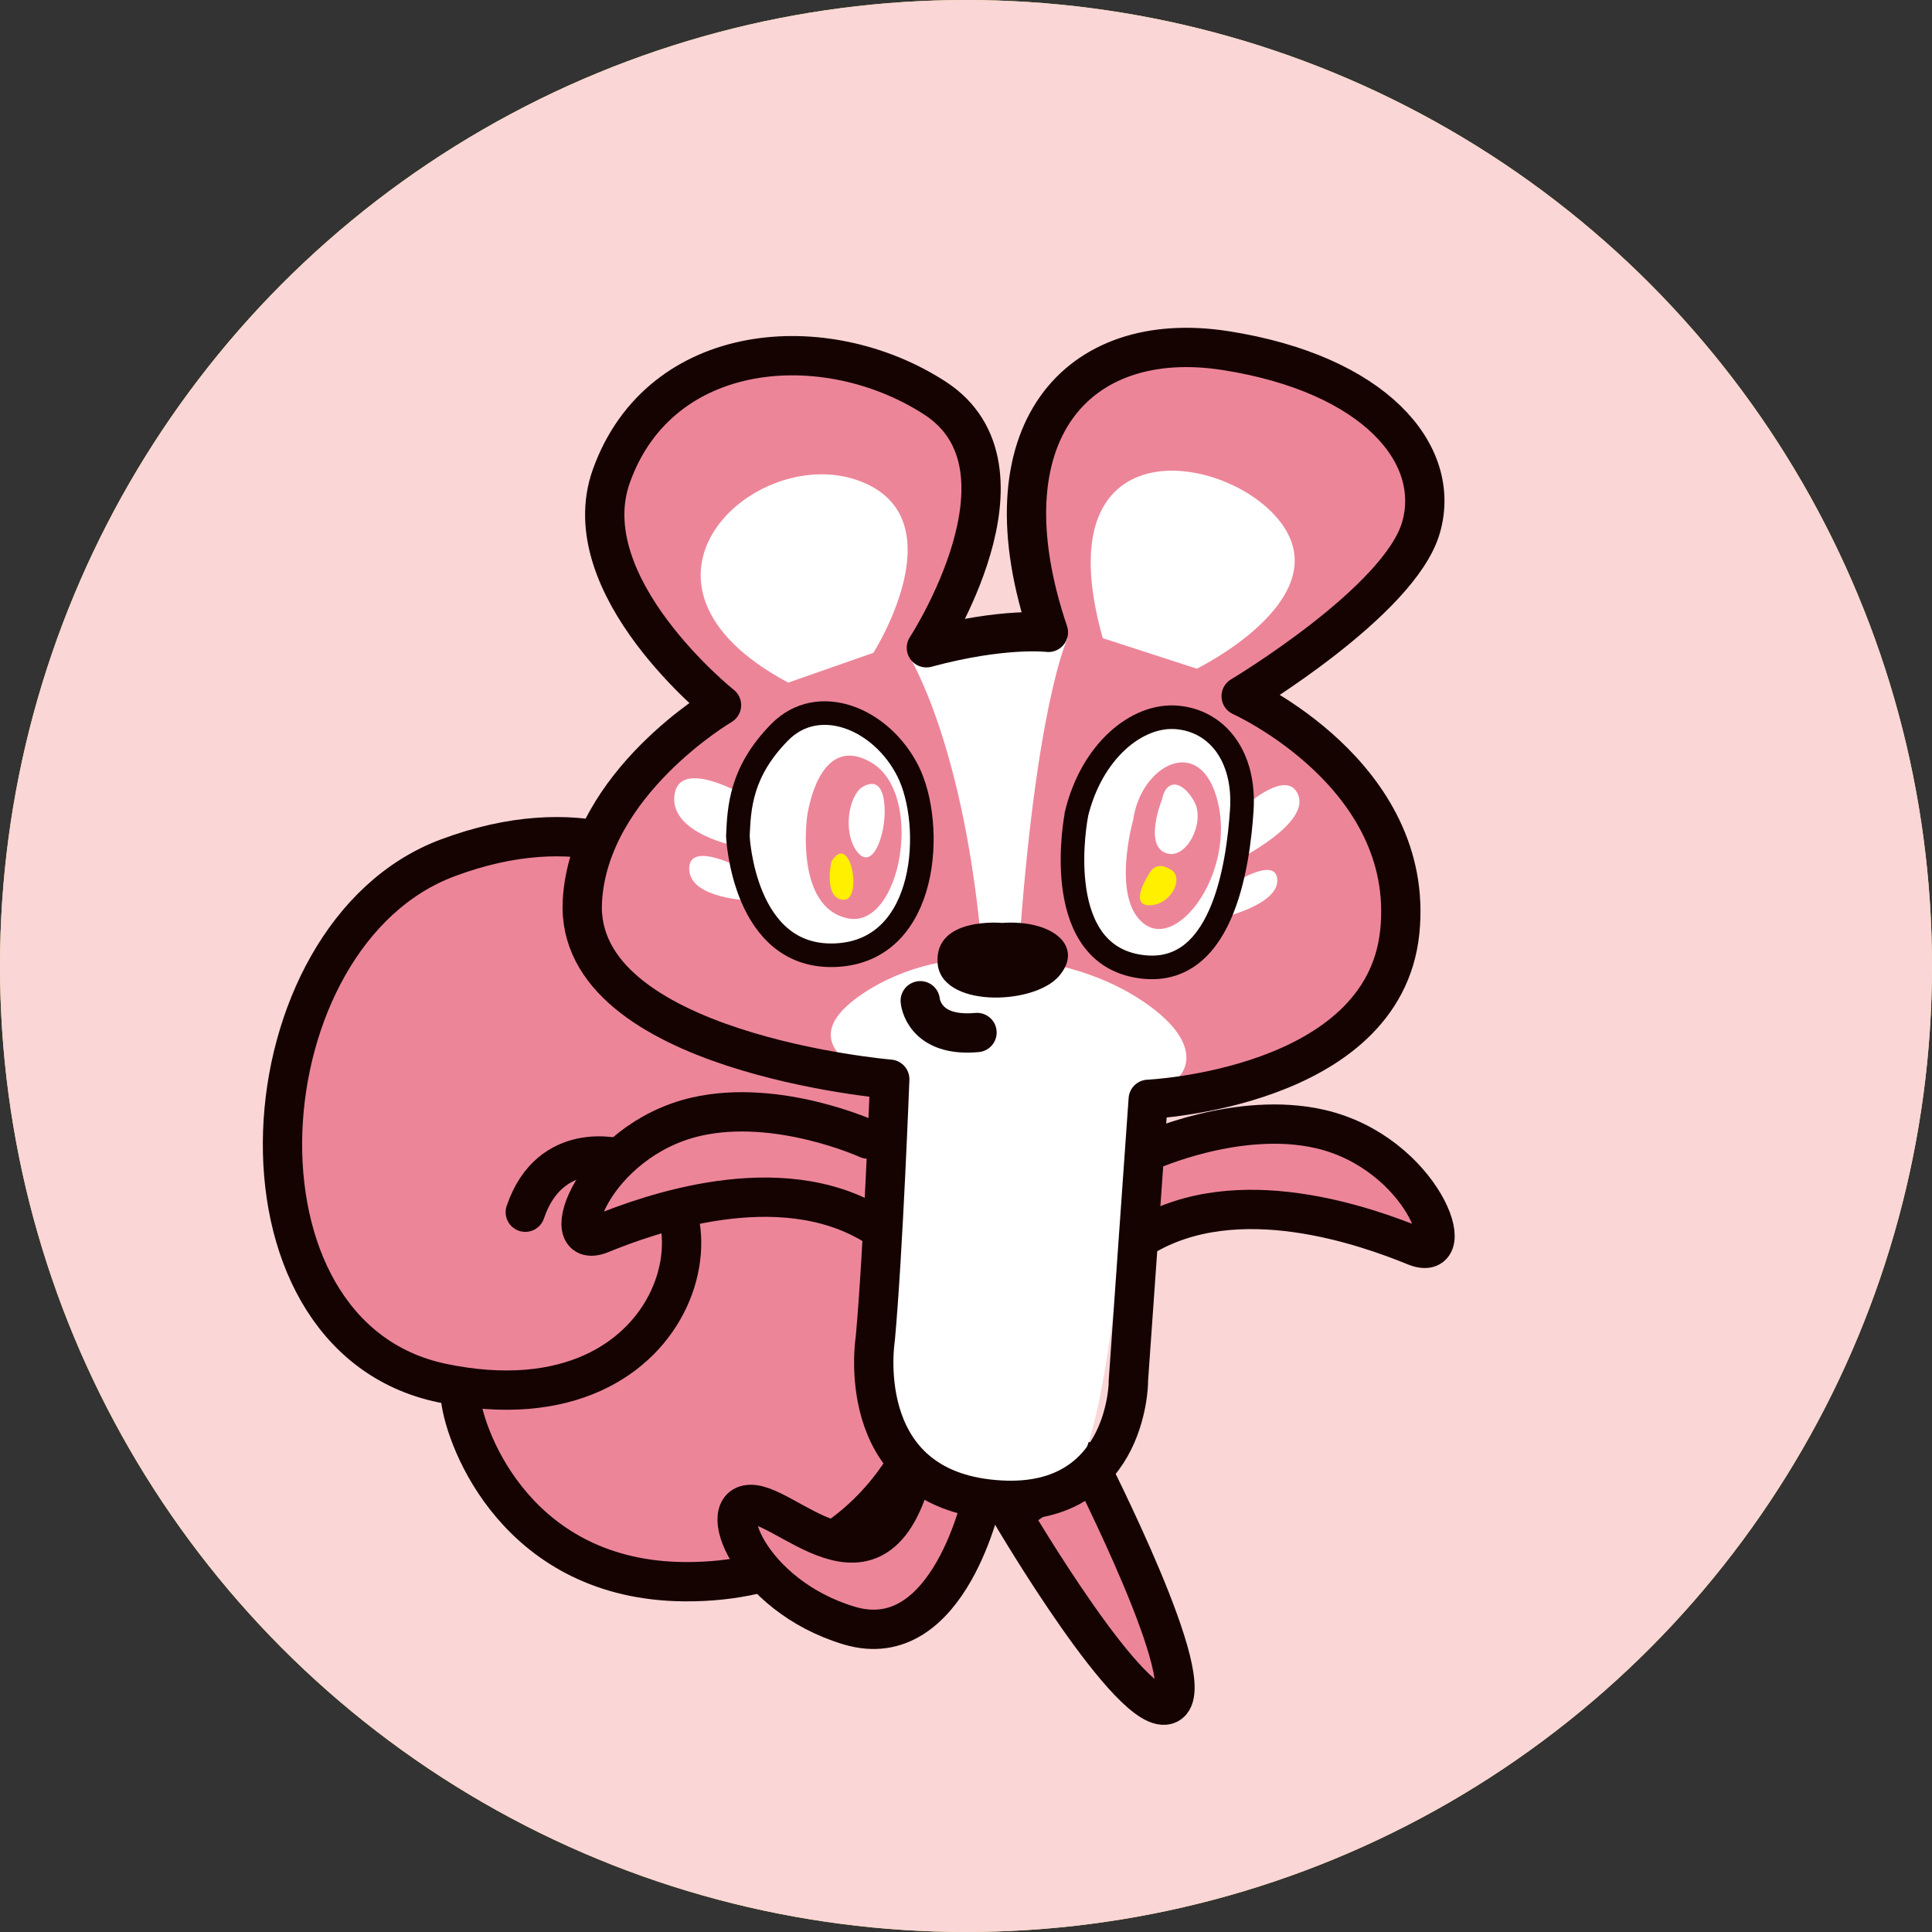 <?xml version="1.0" encoding="UTF-8"?>
<svg id="_レイヤー_2" data-name="レイヤー_2" xmlns="http://www.w3.org/2000/svg" viewBox="0 0 122.88 122.88">
  <rect x="0" y="0" width="122.88" height="122.88" fill="#333333" stroke="none"/>
  <defs>
    <style>
      .cls-1, .cls-2 {
        fill: #ed8599;
      }

      .cls-3 {
        fill: #fad6d6;
      }

      .cls-4, .cls-5 {
        fill: #fff;
      }

      .cls-2, .cls-5, .cls-6 {
        stroke: #150301;
        stroke-linecap: round;
        stroke-linejoin: round;
      }

      .cls-2, .cls-6 {
        stroke-width: 2.5px;
      }

      .cls-7 {
        fill: #150301;
      }

      .cls-5 {
        stroke-width: 1.5px;
      }

      .cls-6 {
        fill: none;
      }

      .cls-8 {
        fill: #f7e77f;
      }

      .cls-9 {
        fill: #fff000;
      }
    </style>
  </defs>
  <g id="_レイヤー_5" data-name="レイヤー_5">
    <g>
      <circle class="cls-8" cx="61.44" cy="61.44" r="61.44"/>
      <circle class="cls-3" cx="61.44" cy="61.44" r="61.44"/>
    </g>
    <g>
      <g>
        <path class="cls-1" d="M51.1,65.97s-7.41-18.34-23.27-11.46c-13.58,5.9-10.56,21.1-7.32,27.42,1.95,3.8,7.48,6.63,8.37,5.64,0,0-.97,11.58,13.3,13.04,10.8,1.1,16.95-7.65,18.5-15.23l1.21-3.64s-.58-12.89-10.8-15.78Z"/>
        <path class="cls-6" d="M51.44,64.99s-6.65-16.51-22.96-10.43c-13.08,4.87-14.8,30.4-.35,33.41,15.93,3.31,18.77-12.87,11.25-14.3,0,0-4.39-1.23-5.97,3.43"/>
        <path class="cls-6" d="M29.29,88.95c.33,2.76,3.73,11.57,14.24,11.65,13.14.1,15.94-11.56,15.94-11.56"/>
      </g>
      <path class="cls-2" d="M62.52,95.06s-2.11,10.25-8.51,8.33c-6.41-1.92-8.7-8.06-6.04-7.69s8.7,7.42,10.53-4.3"/>
      <path class="cls-2" d="M69.2,92.97c.06.23,7.33,14.31,5.11,15.42-2.22,1.1-9.95-12.06-9.95-12.06l4.84-3.36Z"/>
      <path class="cls-2" d="M73.03,73.23s5.74-2.62,10.94-1.42c6.51,1.51,9.06,8.68,6.04,7.45-3.02-1.23-11.32-4.25-17.36-.57"/>
      <path class="cls-2" d="M55.2,72.45s-5.74-2.62-10.94-1.42c-6.51,1.51-9.06,8.68-6.04,7.45s11.32-4.25,17.36-.57"/>
      <path class="cls-1" d="M60.79,69.93c.18.03.71-.75,3.47-.36,5.99.84,14.11-.96,12.22.21,4.98-1.28,11.91-4.2,12.56-10.54,1.02-10-10.49-13.93-10.49-13.93,0,0,10.48-7.05,11.82-11.75,1.35-4.71-2.89-9.71-12.34-11.19-9.45-1.48-15.62,5.15-11.34,17.83,0,0-2.84-.34-7.76.98,0,0,7.46-11.42.53-15.89-6.93-4.47-17.45-3.69-20.56,4.95-2.52,7.01,7,14.59,7,14.59,0,0-9.04,4.86-9.32,12.38-.17,4.59,7.82,7.81,14.08,9.63-.48-.4,4.82,2.1,10.13,3.09Z"/>
      <path class="cls-4" d="M72.57,69.59c3-.31,4.77-3.05-.38-6.23-4.39-2.7-11.99-3.72-17.29-.18-4.65,3.1-.16,4.96,1.17,5.66-.23,2.56-.15,14.24.18,20.29.37,6.96,7.42,6.43,10.2,6.01,2.78-.42,3.88-4.81,5.71-23.91,0,0-.14-1.06.41-1.65Z"/>
      <path class="cls-4" d="M50.12,43.42l5.43-1.9s5.54-8.71-1.05-10.99c-6.59-2.27-16.13,6.59-4.38,12.88Z"/>
      <path class="cls-4" d="M70.14,40.59l5.98,1.94s8.59-4.2,5.59-8.94c-3-4.74-15.54-7.03-11.57,7Z"/>
      <path class="cls-4" d="M64.79,60.79l-2.29.19c-1.08-13.61-4.72-19.32-4.72-19.32,11.11-1.86,10.1-1.01,10.1-1.01,0,0-2.02,4.26-3.1,20.14Z"/>
      <path class="cls-7" d="M63.72,58.7s-4.24-.4-4.09,2.5c.14,2.9,6.06,2.76,7.7.91,1.64-1.85-.28-3.64-3.61-3.41Z"/>
      <path class="cls-6" d="M58.53,63.65s.18,2.34,3.61,2.02"/>
      <path class="cls-6" d="M71.77,87.9s-.06,8.47-8.93,7.44c-8.66-1.01-7.17-10.19-7.17-10.19.5-5.44.92-16.51.92-16.51,0,0-20.09-1.69-19.55-11.33.42-7.52,8.85-12.46,8.85-12.46,0,0-9.53-7.58-7-14.59,3.11-8.65,13.63-9.43,20.56-4.95,6.93,4.47-.53,15.89-.53,15.89,4.92-1.33,7.76-.98,7.76-.98-4.28-12.67,1.82-19.4,11.27-17.92,9.45,1.48,13.78,6.55,12.43,11.25-1.35,4.71-11.44,10.73-11.44,10.73,0,0,11.11,4.98,10.09,14.98-1.02,10-16,10.66-16,10.66l-1.27,18Z"/>
      <path class="cls-4" d="M47.13,50.47s-3.99-2.28-4.24.15c-.25,2.43,4.02,3.22,4.02,3.22l.23-3.37Z"/>
      <path class="cls-4" d="M46.71,55.02s-3-1.5-2.87.33c.13,1.83,3.86,1.92,3.86,1.92l-.98-2.26Z"/>
      <path class="cls-4" d="M79.17,51.29s2.74-2.5,3.41-.7-3.69,4-3.69,4l.28-3.29Z"/>
      <path class="cls-4" d="M78.53,56.14s2.66-1.71,2.71-.16c.05,1.55-3.45,2.37-3.45,2.37l.75-2.2Z"/>
      <path class="cls-5" d="M46.93,53.18s.34,7.86,6.25,7.57c5.92-.29,6.26-8.34,4.57-11.7-1.69-3.36-5.7-4.99-8.17-2.47-2.47,2.52-2.57,4.78-2.65,6.61Z"/>
      <path class="cls-1" d="M51.33,51.97s-.79,5.74,2.59,6.44,4.92-7.91,1.5-9.91c-3.42-2-4.09,3.47-4.09,3.47Z"/>
      <path class="cls-5" d="M68.46,51.84s-1.7,8.54,3.8,9.59c5.5,1.05,6.49-6.45,6.72-9.89s-1.57-5.69-4.11-5.91c-2.54-.23-5.46,2.14-6.42,6.21Z"/>
      <path class="cls-1" d="M72.07,52.16s-1.44,5.06.74,6.63c2.18,1.56,5.72-3.33,4.65-7.77-1.07-4.44-4.91-2.38-5.39,1.14Z"/>
      <path class="cls-4" d="M73.92,50.81s-1.16,2.84.17,3.42c1.33.59,2.59-1.92,1.88-3.22-.7-1.3-1.74-1.57-2.06-.2Z"/>
      <path class="cls-9" d="M73.07,55.6s-1.31,1.99.04,1.98,2.22-1.72,1.39-2.25-1.25-.09-1.43.27Z"/>
      <path class="cls-4" d="M54.72,50.15s1.24-1.02,1.5.76-.6,4.38-1.57,3.41c-.97-.97-.84-3.29.07-4.17Z"/>
      <path class="cls-9" d="M52.88,54.8s-.53,2.33.75,2.43.47-4.44-.75-2.43Z"/>
    </g>
  </g>
</svg>